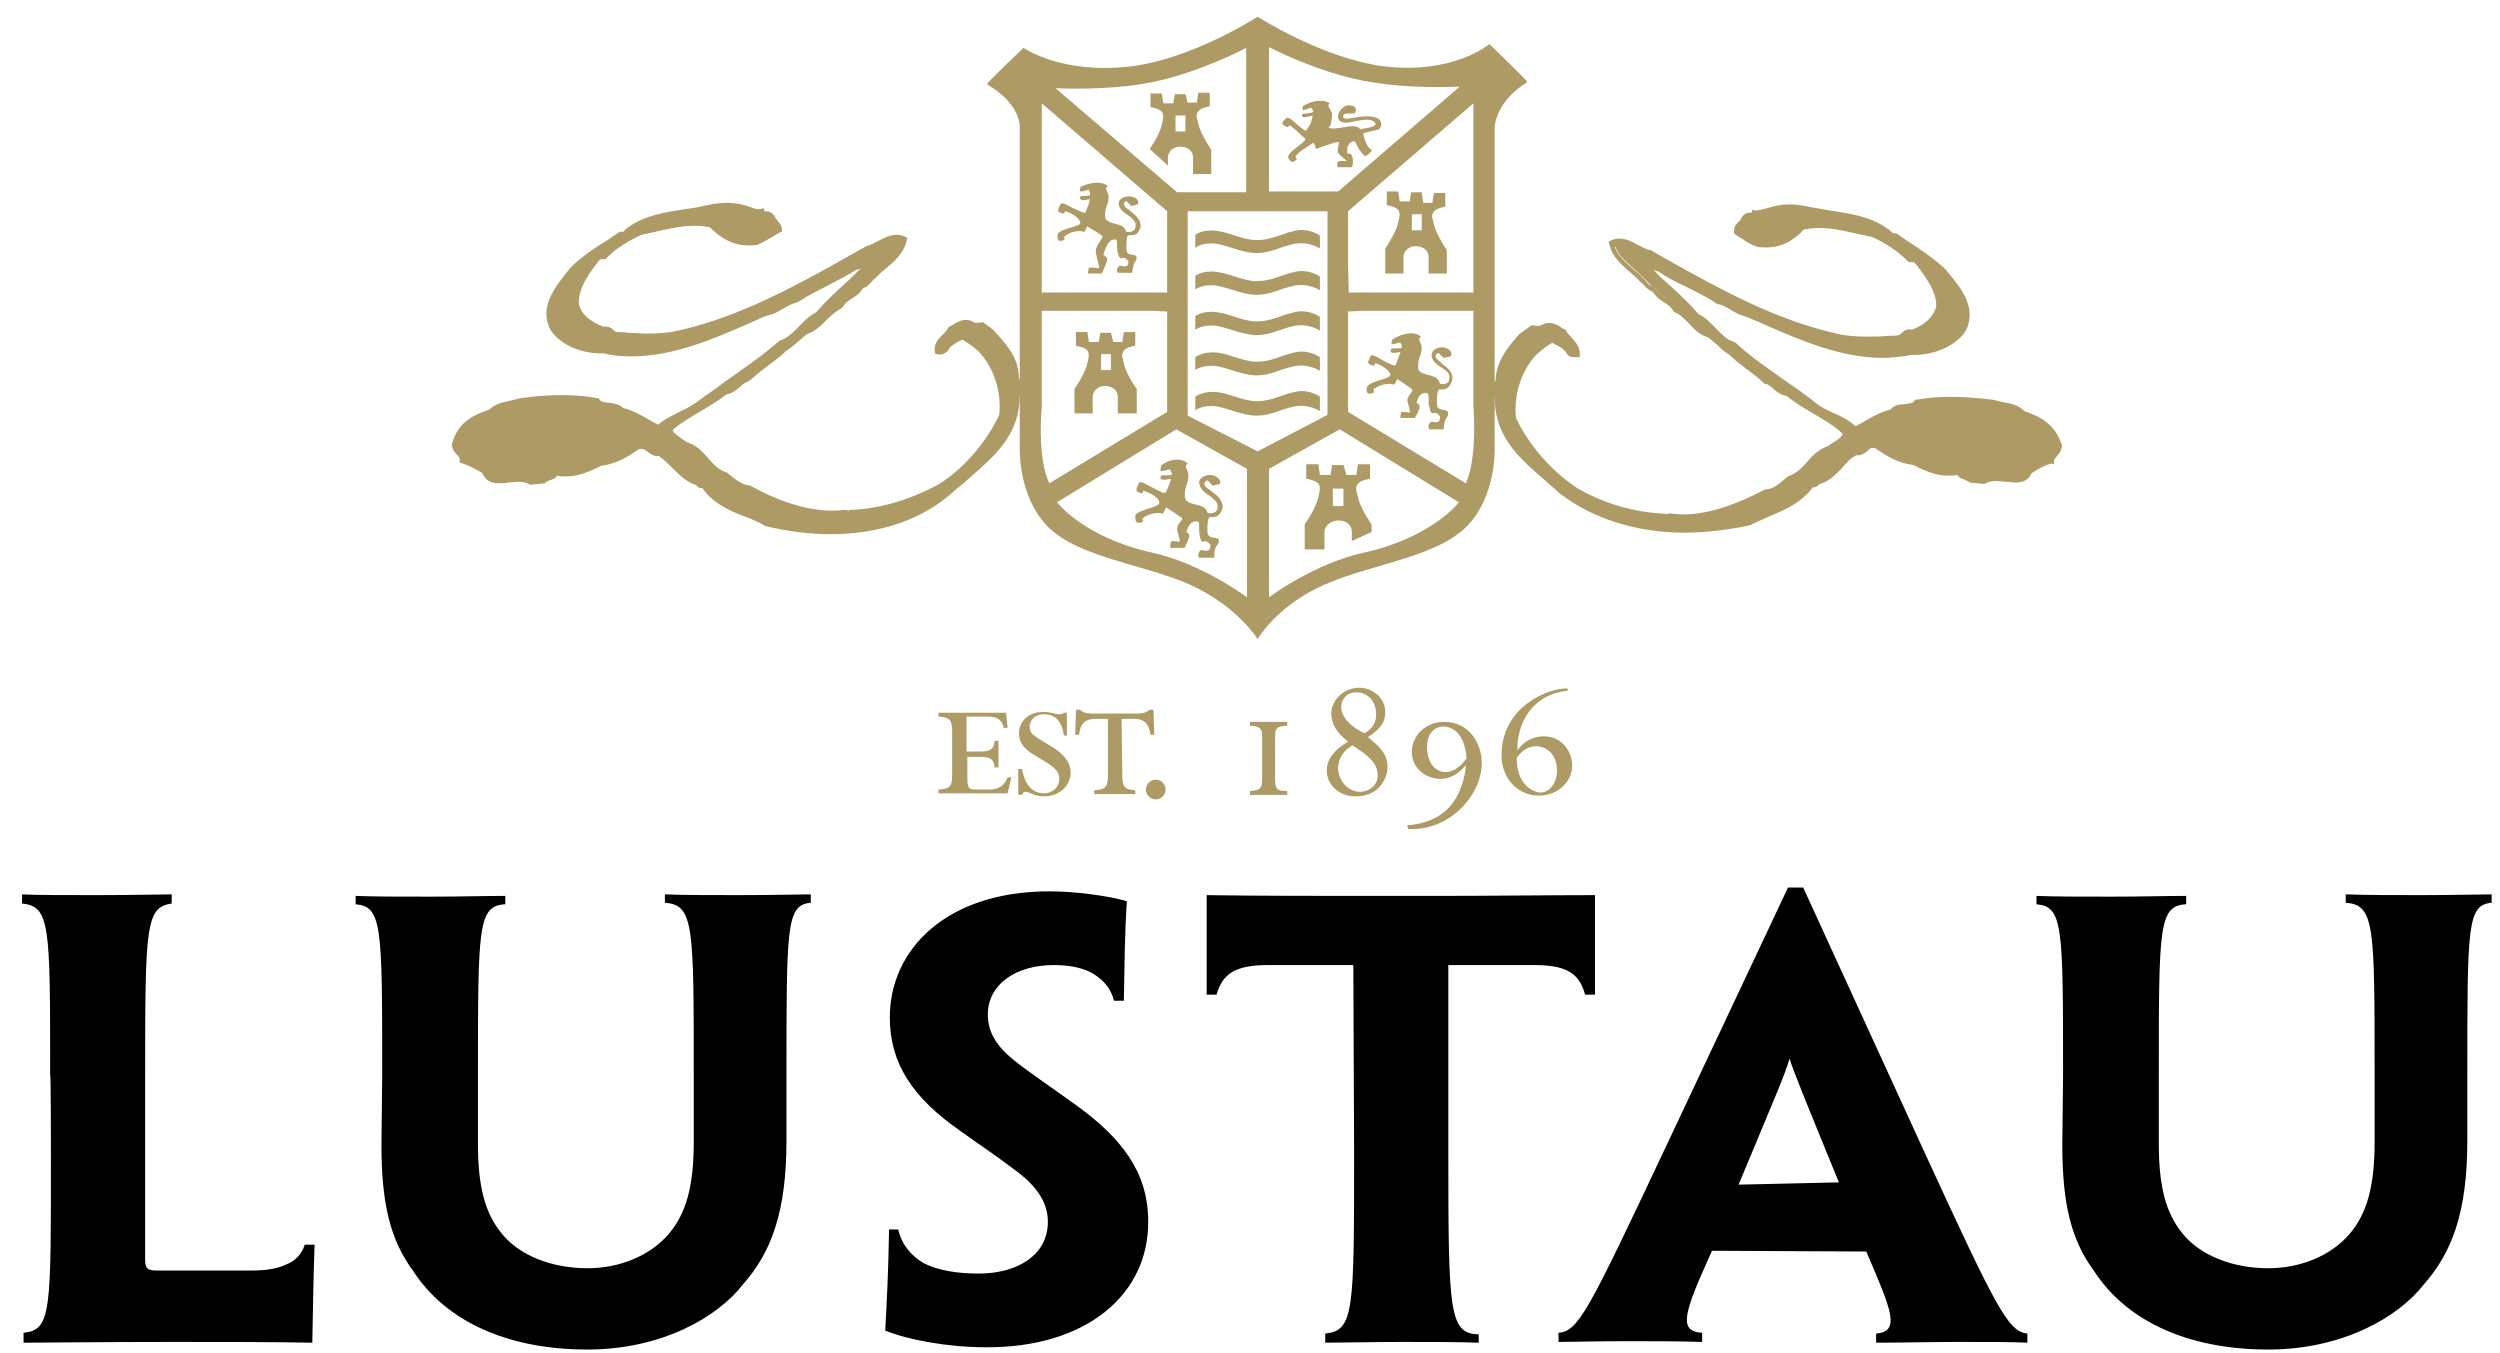 <?xml version="1.0" encoding="UTF-8"?> <!-- Generator: Adobe Illustrator 19.2.0, SVG Export Plug-In . SVG Version: 6.00 Build 0) --> <svg xmlns="http://www.w3.org/2000/svg" xmlns:xlink="http://www.w3.org/1999/xlink" version="1.1" id="Capa_1" x="0px" y="0px" viewBox="0 0 329 178" style="enable-background:new 0 0 329 178;" xml:space="preserve"> <style type="text/css"> .st0{fill:#AE9A64;} </style> <path d="M178.2,151.5c0,21.1,0,23.6-3.8,24v1.2c2.3,0,6.2-0.1,10.1-0.1c3.8,0,7.4,0,10.1,0.1v-1.1c-3.9-0.1-4-2.9-4-24v-24.6h11.2 c4.1,0,6,0.9,6.8,3.9h1.3l0-13.1c-6.1,0-13.8,0.1-20.9,0.1h-9.3c-6.4,0-14.1,0-20.9-0.1l0,13.1h1.3c0.8-2.9,2.7-3.9,6.8-3.9h11.2 L178.2,151.5 M245.6,164.7c3.4,7.9,4.5,10.5,1.3,10.8v1.2c3.4,0,7.1-0.1,10.8-0.1c4.3,0,7.2,0,9.1,0.1v-1.2 c-2.5-0.3-3.9-2.9-13.6-24l-15.9-34.7h-2L219,151.4c-10,21.2-11.3,23.8-13.9,24v1.2c1.8,0,4.8-0.1,9.1-0.1c3.4,0,6.8,0,9.8,0.1v-1.2 c-3.3-0.2-2.3-2.8,1.3-10.8L245.6,164.7L245.6,164.7z M228.8,155.9c4.9-11.8,6.2-14.7,6.7-16.6c0.6,1.9,1.8,4.8,6.5,16.3 L228.8,155.9z M271.4,150.6c0,7.7,1.1,12.5,4.2,16.7c4.3,6.6,12.4,10.3,22.9,10.3c9.7,0,17.1-4.2,20.5-8.6c3.7-4.2,5.7-9.5,5.7-18.9 v-8.7c0-19.6,0-22.3,3.2-22.6v-1.1c-1.9,0-5.2,0.1-9.4,0.1c-3.5,0-7,0-9.8-0.1v1.1c3.8,0.3,3.8,2.9,3.8,22.6v8.9 c0,5.8-1,9.4-3.3,12.1c-2.5,2.9-6.5,4.5-10.7,4.5c-4.7,0-9-1.7-11.3-4.6c-2.2-2.7-3.1-6.2-3.1-11.8v-9c0-19.6,0-22.3,3.6-22.5v-1.1 c-2.5,0-6,0.1-9.8,0.1c-4.2,0-7.7,0-9.9-0.1v1.1c3.5,0.3,3.5,2.9,3.5,22.5L271.4,150.6L271.4,150.6z M6.7,151.5 c0,21.1,0.1,23.5-3.6,23.9v1.3c2.2,0,10.3-0.1,19.5-0.1c6.5,0,13.7,0,18.5,0.1c0.1-4.2,0.1-7.4,0.3-12.9h-1.3 c-0.3,1.1-1.2,2.1-2.2,2.5c-1.2,0.6-2.6,0.9-4.8,0.9H20.6c-1.2,0-1.5-0.3-1.5-1.4v-24.4c0-19.6,0.1-22,3.5-22.5v-1.2 c-1.9,0-5.7,0.1-9.7,0.1c-4.1,0-8.2,0-10-0.1v1.2c3.7,0.4,3.7,2.8,3.7,22.5C6.7,141.4,6.7,151.5,6.7,151.5z M50.2,150.6 c0,7.7,1.1,12.5,4.2,16.7c4.3,6.6,12.4,10.3,22.9,10.3c9.7,0,17.1-4.2,20.5-8.6c3.7-4.2,5.7-9.5,5.7-18.9v-8.7 c0-19.6,0-22.3,3.2-22.6v-1.1c-1.8,0-5.2,0.1-9.4,0.1c-3.5,0-7.1,0-9.8-0.1v1.1c3.8,0.3,3.8,2.9,3.8,22.6v8.9c0,5.8-1,9.4-3.3,12.1 c-2.5,2.9-6.5,4.5-10.7,4.5c-4.7,0-9-1.7-11.3-4.6c-2.2-2.7-3.1-6.2-3.1-11.8v-9c0-19.6,0-22.3,3.6-22.5v-1.1c-2.5,0-6,0.1-9.8,0.1 c-4.2,0-7.7,0-9.9-0.1v1.1c3.5,0.3,3.5,2.9,3.5,22.5L50.2,150.6L50.2,150.6z M151.1,160.7c0-6.5-3.6-11-9.4-15.2 c-3.6-2.6-6.3-4.4-8.3-6c-2.2-1.8-3.4-3.6-3.4-6c0-3.9,3.6-6.5,8.7-6.5c2.1,0,3.9,0.4,5.1,1.1c1.3,0.8,2.4,1.9,2.8,3.6h1.3 c0.1-5.1,0.1-8.7,0.4-13.1c-2.4-0.7-6.7-1.3-10.2-1.3c-13.5,0-21,7.6-21,16.6c0,6.1,3.1,10.6,9.1,14.8c2.5,1.8,4.9,3.4,7,5 c3.1,2.2,4.7,4.4,4.7,7.1c0,4.3-3.9,6.8-9.1,6.8c-2.8,0-5.4-0.4-7.3-1.4c-1.5-0.9-2.8-2.3-3.3-4.4H117c-0.1,6-0.3,9.4-0.5,13.3 c2.9,1.2,8.2,2.2,13.2,2.2C143,177.4,151.2,170.3,151.1,160.7L151.1,160.7L151.1,160.7z"></path> <path class="st0" d="M127.2,99.6h1.9c1.7,0,1.7,0.8,1.8,1.4h0.5v-3.5h-0.5c-0.1,0.6-0.1,1.4-1.8,1.4h-1.9v-4.6h2.5 c0.9,0,2.1,0,2.4,1.5h0.5l-0.2-2h-8.9v0.5c1.3,0.1,1.8,0.3,1.8,1.8v6c0,1.6-0.5,1.7-1.8,1.8v0.5h9.1l0.5-2.1h-0.5 c-0.6,1.5-1.7,1.6-2.4,1.6h-1.6c-1.1,0-1.3,0-1.3-1.8V99.6"></path> <path class="st0" d="M140.4,93.8h-0.4c-0.1,0.1-0.3,0.2-0.6,0.2c-0.2,0-0.2,0-1.1-0.2c-0.3-0.1-0.7-0.1-1.1-0.1 c-2,0-3.1,1.4-3.1,2.8c0,1.6,1.2,2.4,2.4,3.1c2,1.2,2.9,1.7,2.9,2.9c0,1.2-1,1.9-2,1.9c-1.8,0-2.6-1.5-2.9-3.2H134v3.4h0.5 c0.1-0.1,0.1-0.4,0.5-0.4c0.2,0,0.3,0.1,0.4,0.1c1.1,0.5,1.5,0.5,2,0.5c2.2,0,3.5-1.6,3.5-3.1c0-1.2-0.7-2.4-2.6-3.5 c-2.3-1.4-2.8-1.6-2.8-2.6c0-0.7,0.6-1.6,1.9-1.6c1.6,0,2.4,1.1,2.6,2.8h0.4V93.8"></path> <path class="st0" d="M147.6,94.6h1.7c1.8,0,2,1.4,2.1,2.1h0.5l-0.1-3.3h-0.5c-0.4,0.3-0.7,0.5-1.6,0.5h-6c-0.9,0-1.2-0.2-1.6-0.5 h-0.5l-0.1,3.3h0.5c0.1-0.6,0.2-2.1,2.1-2.1h1.7v7.6c0,1.6-0.6,1.7-1.8,1.8v0.5h5.4v-0.5c-1.1-0.1-1.7-0.2-1.7-1.8L147.6,94.6"></path> <path class="st0" d="M152.1,102.6c-0.7,0-1.3,0.6-1.3,1.3c0,0.7,0.6,1.3,1.3,1.3s1.3-0.6,1.3-1.3 C153.4,103.2,152.8,102.6,152.1,102.6"></path> <path class="st0" d="M167.8,97.5c0-1.6,0-1.9,1.6-2V95h-4.9v0.5c1.6,0.1,1.6,0.5,1.6,2v4.6c0,1.6-0.1,1.9-1.6,2v0.5h4.9v-0.5 c-1.6,0-1.6-0.4-1.6-2V97.5"></path> <path class="st0" d="M181.3,102c0,1.6-1.4,2.2-2.3,2.2c-1.8,0-2.9-1.7-2.9-3.1c0-0.2,0-2,1.9-3C180,99.4,181.3,100.4,181.3,102 M176.5,93c0-0.9,0.7-1.9,2-1.9c1.5,0,2.6,1.2,2.6,2.9c0,1.5-0.9,2.1-1.5,2.5C178.4,96,176.5,94.7,176.5,93 M175.2,93.9 c0,2,1.6,3.2,2.2,3.7c-2.3,1.4-2.8,2.7-2.8,3.8c0,1.7,1.4,3.4,3.8,3.4c3.2,0,4.2-2.5,4.2-3.9c0-1.9-1.5-3-2.6-3.9 c1.8-1.1,2.3-2.1,2.3-3.3c0-1.9-1.7-3.2-3.5-3.2C176.6,90.6,175.2,92.3,175.2,93.9"></path> <path class="st0" d="M187.8,98.3c0-2.5,1.8-2.7,2.1-2.7c0.3,0,2.8,0,3.1,4.2c-0.3,0.4-1.3,1.8-2.8,1.8 C189,101.6,187.8,100.5,187.8,98.3 M185.3,109.1c5.4,0.3,9.7-4.4,9.7-8.7c0-2.6-1.7-5.4-4.9-5.4c-2.7,0-4.3,2-4.3,3.9 c0,2.3,1.9,3.6,3.8,3.6c1.3,0,2.4-0.7,3.3-1.8c0,1-0.6,4.4-2.9,6.2c-1.4,1.1-3.1,1.6-4.8,1.7L185.3,109.1L185.3,109.1z"></path> <path class="st0" d="M199.6,99.7c0.5-0.6,1.2-1.5,2.6-1.5c1,0,2.7,0.8,2.7,3.2c0,1.8-1.1,2.9-2.2,2.9 C201.5,104.2,199.6,103.1,199.6,99.7 M206.3,90.6c-2.4-0.1-8.7,2.3-8.7,8.8c0,3,2.1,5.3,4.9,5.3c2.4,0,4.4-1.7,4.4-4 c0-1.6-1.2-3.8-3.7-3.8c-1.1,0-2.3,0.3-3.5,1.8c-0.1-3.2,1.7-7.3,6.6-7.8L206.3,90.6L206.3,90.6z"></path> <path class="st0" d="M165.5,84.1c0,0-2.7-4.4-9-7.2c-6.6-2.9-15.7-3.6-19.4-8.5c-3.2-4.1-2.9-9.7-2.9-9.7V16.5c0,0,0-2.9-4.3-5.4 c-0.2-0.1,4.8-4.8,4.8-4.8s5.1,3.6,14.4,2.4c8.1-1.1,16.4-6.5,16.4-6.5s8.4,5.4,16.4,6.5c9.3,1.2,14.1-2.9,14.1-2.9s5.1,4.9,5,5 c-4.1,2.5-4.3,5.8-4.3,5.8v42.1c0,0,0.3,5.6-2.9,9.7c-3.8,4.9-12.8,5.6-19.4,8.5C168.1,79.6,165.5,84.1,165.5,84.1 M192.1,11.4 c0,0-6.8,0.4-12.8-0.8C173.1,9.4,167,6.2,167,6.2v19h9.1L192.1,11.4z M138.9,11.6l16,13.7h9.1V6.3c0,0-6,3.2-12.3,4.5 C145.8,12,138.9,11.6,138.9,11.6 M153.6,38.5l0-3.8v-6.9l-16.5-14.2l0,24.9l14.8,0L153.6,38.5z M153.6,45.5l0-4.5l-1.8-0.1l-14.7,0 v12.5c-0.6,7.6,1,10.2,1,10.2l15.5-9.4L153.6,45.5z M139.1,66.1c0,0,3.5,4.6,12.4,6.6c6.6,1.4,12.6,5.9,12.6,5.9V61.7l-9.3-5.2 L139.1,66.1z M179,38.5h14.9l0-24.9l-16.5,14.2l0,6.9l0.1,3.8L179,38.5z M177.4,45.5v8.7l15.5,9.4c0,0,1.5-2.6,1-10.2V40.9l-14.7,0 l-1.8,0.1L177.4,45.5z M192,66.1l-15.7-9.6l-9.3,5.2v16.9c0,0,6-4.5,12.6-5.9C188.5,70.7,192,66.1,192,66.1 M174.7,27.8h-18.4 l0,26.9l9.2,4.7l9.2-4.8L174.7,27.8L174.7,27.8z"></path> <path class="st0" d="M185.8,28.2h1.3v2.1h-1.3V28.2z M187.1,25.3h-1.4l-0.2,1.2l-1.3,0l-0.2-1.3h-1.5v1.8c0,0,1.4,0.2,1.6,0.8 c0.2,0.5,0,1-0.1,1.5c-0.3,1.4-1.7,3.4-1.7,3.4V36h2.4v-2.2c0-0.8,0.8-1.5,1.8-1.4c1,0.1,1.5,0.7,1.5,1.4l0,2.2h2.4l0-3.1 c0,0-1.4-2-1.7-3.4c-0.1-0.6-0.4-1-0.1-1.5c0.2-0.6,1.6-0.8,1.6-0.8v-1.8h-1.5l-0.2,1.3h-1.2L187.1,25.3z"></path> <path class="st0" d="M144.9,46.6h1.3v2.1h-1.3V46.6z M146.2,43.8h-1.4l-0.2,1.2l-1.3,0l-0.2-1.3h-1.5v1.8c0,0,1.4,0.2,1.6,0.8 c0.2,0.5,0,0.9-0.1,1.5c-0.3,1.4-1.7,3.4-1.7,3.4v3.2h2.4v-2.2c0-0.8,0.8-1.5,1.8-1.4c1,0.1,1.5,0.7,1.5,1.4l0,2.2h2.5l0-3.2 c0,0-1.4-1.9-1.7-3.4c-0.1-0.6-0.4-1-0.1-1.5c0.2-0.6,1.6-0.8,1.6-0.8v-1.8h-1.5l-0.2,1.3h-1.2L146.2,43.8z"></path> <path class="st0" d="M187,44.3c-0.6,0.4,0.1,0.7,0.1,1.5c0,0.6-0.2,0.9-0.4,1.6c-0.1,0.6-0.1,1.1,0,1.3c0.6,0.9,2.5,0.4,2.8,1.8 c0.4,0.1,1.1,0.1,1.2-0.5c0.2-0.9-0.3-1.1-0.8-1.5c-0.5-0.4-1.5-0.8-1.5-1.8c0.1-1,1.5-1.2,2.1-0.8c0.3,0.1,0.7,0.6,0.4,1 c-0.3,0.1-0.5,0.1-0.9,0.2c-0.4-0.2-0.7-1.1-1.1-0.3c0,0.5,0.6,0.7,0.9,1.1c0.7,0.5,1.5,1.1,1.3,2.2c-0.2,0.5-0.4,0.9-0.9,1.1 c-0.4,0.1-0.7,0-0.9,0.1c-0.2,0.3-0.3,2-0.1,2.3c0.4,0.6,1.7,0,1.3,1.2c-0.4,0.5-0.5,1-0.5,1.7c-0.6,0-1.4,0-1.9,0 c-0.2-0.3-0.1-0.6,0.1-0.9c0.3-0.4,1.3,0.6,1.3-0.8c0,0-0.4-0.7-1-0.4c-0.2,0.1-0.5-0.9-0.5-1.6c0-0.5,0.1-1-0.3-1.1 c-0.9,0-1.1,0.7-1.3,1.3c0,0,0.4,0.2,0.4,0.4c0.1,0.3-0.2,0.9-0.6,1.6c-0.9,0-1.2,0-1.9,0c0-0.3,0-0.7,0.2-0.8c0.4,0,1,0.1,1,0.1 c0.2,0-0.2-1-0.3-1.6c0.1-0.8,0.6-0.9,0.7-1.4c-0.3-0.3-2-1.4-2-1.4c0-0.3-0.3,0.9-0.5,0.7c-0.9-0.3-2.1,0.2-2.6,0.6 c-0.2,0.3,0.5,0.5-0.6,0.6c-0.4,0-0.4-0.5-0.3-0.9c0.5-0.9,3.6-1,3-1.8c-0.2-0.5-1.2-1.1-1.9-1.3c-0.2,0,0.1,0.6-0.6,0.2 c-0.5-0.1-0.4-0.4,0-1.2c0.4-0.2,1.1,0.4,2.1,0.9c0.9,0.4,1.1,0.5,1.2,0.3l0.2-0.6c0.2-0.5,0.4-1,0.4-1.1c-0.1,0-1.7,0.5-1.2-0.4 c0-0.1,1,0,1.3-0.1c0.3-0.1-0.1-0.6-0.1-0.7c0-0.1-1.2,0.3-1.1,0.2c-0.2-0.2,0-0.4,0-0.6C184.4,43.9,186.1,43.5,187,44.3"></path> <path class="st0" d="M156.3,61c-0.6,0.4,0.1,0.8,0.1,1.6c0,0.6-0.2,1-0.4,1.7c-0.1,0.6-0.1,1.2,0,1.4c0.6,1,2.6,0.4,2.9,1.8 c0.4,0.1,1.1,0.1,1.3-0.5c0.2-0.9-0.3-1.1-0.8-1.6c-0.6-0.4-1.5-0.9-1.6-1.9c0.1-1,1.6-1.2,2.2-0.8c0.3,0.2,0.8,0.6,0.5,1 c-0.3,0.1-0.5,0.1-0.9,0.2c-0.4-0.2-0.7-1.2-1.1-0.3c0,0.6,0.6,0.7,1,1.1c0.7,0.5,1.5,1.2,1.4,2.2c-0.2,0.5-0.4,0.9-0.9,1.1 c-0.4,0.1-0.7,0-0.9,0.1c-0.2,0.3-0.3,2-0.1,2.3c0.5,0.7,1.8,0,1.3,1.2c-0.5,0.5-0.5,1-0.5,1.8c-0.6,0-1.5,0-2,0 c-0.2-0.3-0.1-0.6,0.1-0.9c0.3-0.4,1.4,0.6,1.4-0.8c0,0-0.5-0.7-1-0.4c-0.3,0.1-0.5-1-0.5-1.6c0-0.5,0.1-1.1-0.3-1.1 c-0.9,0-1.1,0.7-1.4,1.4c0,0,0.4,0.2,0.4,0.4c0.1,0.3-0.3,0.9-0.6,1.7c-0.9,0-1.2,0-1.9,0c0-0.3,0-0.7,0.2-0.9c0.4,0,1,0.1,1,0.1 c0.2,0-0.2-1-0.3-1.7c0.1-0.8,0.6-0.9,0.7-1.4c-0.4-0.3-2.1-1.4-2.1-1.4c0-0.3-0.4,0.9-0.5,0.8c-0.9-0.3-2.2,0.2-2.6,0.6 c-0.2,0.3,0.5,0.5-0.6,0.6c-0.4,0-0.4-0.5-0.4-1c0.6-0.9,3.7-1,3.1-1.9c-0.2-0.5-1.2-1.1-2-1.3c-0.2,0,0.1,0.6-0.6,0.2 c-0.5-0.1-0.4-0.4,0-1.3c0.4-0.2,1.2,0.4,2.2,0.9c0.9,0.4,1.1,0.6,1.3,0.4l0.3-0.6c0.2-0.5,0.4-1,0.4-1.2c-0.1,0-1.8,0.5-1.3-0.4 c0-0.1,1,0,1.3-0.1c0.3-0.1-0.1-0.6-0.1-0.7c0-0.1-1.2,0.3-1.2,0.2c-0.2-0.2,0-0.4,0-0.7C153.6,60.5,155.4,60.1,156.3,61"></path> <path class="st0" d="M175.4,64.3h1.4v2.3h-1.4V64.3z M176.8,61.2h-1.5l-0.2,1.3l-1.4,0l-0.2-1.4h-1.6v1.9c0,0,1.4,0.2,1.7,0.8 c0.2,0.6,0,1-0.1,1.6c-0.3,1.5-1.8,3.6-1.8,3.6v3.3h2.6v-2.3c0-0.8,0.9-1.6,2-1.5c1.1,0.1,1.6,0.7,1.6,1.5l0,1.2l2.6-1.2l0-1 c0,0-1.5-2.1-1.8-3.6c-0.1-0.6-0.4-1.1-0.1-1.6c0.3-0.6,1.7-0.8,1.7-0.8v-1.9h-1.6l-0.2,1.4l-1.3,0L176.8,61.2z"></path> <path class="st0" d="M154.7,15.2h1.3v2.1h-1.3V15.2z M156,12.4h-1.4l-0.2,1.2l-1.3,0l-0.2-1.3h-1.5v1.8c0,0,1.4,0.2,1.6,0.8 c0.2,0.5,0,0.9-0.1,1.5c-0.3,1.4-1.6,3.2-1.6,3.2l2.4,2.2v-1.1c0-0.8,0.8-1.5,1.8-1.4s1.5,0.7,1.5,1.4l0,2.2h2.4l0-3.2 c0,0-1.4-2-1.7-3.4c-0.1-0.6-0.4-1-0.1-1.5c0.2-0.6,1.6-0.8,1.6-0.8v-1.8h-1.5l-0.2,1.3h-1.2L156,12.4z"></path> <path class="st0" d="M145.8,24.5c-0.6,0.3,0.1,0.7,0.1,1.5c0,0.6-0.2,0.9-0.4,1.5c-0.1,0.6-0.1,1.1,0,1.3c0.6,0.9,2.4,0.4,2.7,1.7 c0.4,0.1,1.1,0,1.2-0.5c0.2-0.8-0.2-1-0.7-1.5c-0.5-0.4-1.4-0.8-1.5-1.7c0.1-1,1.5-1.1,2.1-0.8c0.3,0.1,0.7,0.6,0.4,0.9 c-0.3,0.1-0.4,0.1-0.8,0.2c-0.4-0.2-0.7-1.1-1-0.3c0,0.5,0.6,0.7,0.9,1c0.6,0.5,1.4,1.1,1.3,2.1c-0.2,0.5-0.4,0.9-0.8,1 c-0.4,0.1-0.7,0-0.9,0.1c-0.2,0.3-0.2,1.9-0.1,2.2c0.4,0.6,1.6,0,1.2,1.1c-0.4,0.4-0.4,1-0.5,1.6c-0.6,0-1.4,0-1.9,0 c-0.2-0.3-0.1-0.6,0.1-0.8c0.3-0.4,1.3,0.5,1.3-0.7c0,0-0.4-0.7-1-0.4c-0.2,0.1-0.5-0.9-0.5-1.5c0-0.5,0.1-1-0.3-1 c-0.9,0-1.3,1.4-1.5,2c0,0,0.4,0.3,0.5,0.5c0.1,0.3-0.4,1.3-0.7,2c-0.8,0-1.2,0-1.8,0c0-0.3,0-0.7,0.2-0.8c0.4,0,1.2,0.1,1.2,0.1 c0.2,0-0.4-1.7-0.4-2.3c0.1-0.8,0.8-1.4,0.9-1.9c-0.3-0.3-2-1.3-2-1.3c0-0.3-0.3,0.9-0.5,0.7c-0.8-0.3-2.1,0.2-2.5,0.6 c-0.2,0.3,0.4,0.5-0.6,0.6c-0.3,0-0.4-0.5-0.3-0.9c0.5-0.9,3.5-0.9,2.9-1.7c-0.2-0.5-1.1-1.1-1.9-1.3c-0.2,0,0.1,0.5-0.6,0.2 c-0.5-0.1-0.4-0.4,0-1.2c0.4-0.2,1.1,0.4,2.1,0.8c0.8,0.4,1.1,0.5,1.2,0.3l0.2-0.6c0.2-0.4,0.3-0.9,0.3-1.1c-0.1,0-1.6,0.5-1.2-0.4 c0,0,1,0,1.2-0.1s-0.1-0.6-0.1-0.7c0-0.1-1.1,0.3-1.1,0.2c-0.2-0.2,0-0.4,0-0.6C143.2,24.1,144.9,23.7,145.8,24.5"></path> <path class="st0" d="M173.7,48.8c0,0-1.5-1-3.4-0.6c-1.9,0.4-3.1,1.2-4.9,1.2c-1.8,0-3.6-0.9-5.2-1.2c-1.9-0.3-2.9,0.5-2.9,0.5V47 c0,0,1-0.8,2.9-0.6c1.7,0.2,3.4,1.2,5.2,1.2c1.9,0,3.1-0.8,4.9-1.2c1.9-0.5,3.4,0.6,3.4,0.6L173.7,48.8"></path> <path class="st0" d="M173.7,54.1c0,0-1.5-1-3.4-0.6c-1.9,0.4-3.1,1.2-4.9,1.2c-1.8,0-3.6-0.9-5.2-1.2c-1.9-0.3-2.9,0.5-2.9,0.5v-1.8 c0,0,1-0.8,2.9-0.6c1.7,0.2,3.4,1.2,5.2,1.2c1.9,0,3.1-0.8,4.9-1.2c1.9-0.5,3.4,0.6,3.4,0.6L173.7,54.1"></path> <path class="st0" d="M173.7,32.7c0,0-1.5-1-3.4-0.6c-1.9,0.4-3.1,1.2-4.9,1.2c-1.8,0-3.6-0.9-5.2-1.2c-1.9-0.3-2.9,0.5-2.9,0.5v-1.7 c0,0,1-0.8,2.9-0.5c1.7,0.2,3.4,1.2,5.2,1.2c1.9,0,3.1-0.8,4.9-1.2c1.9-0.5,3.4,0.6,3.4,0.6L173.7,32.7"></path> <path class="st0" d="M174.9,16.8c0.9,0.5,3.4-0.8,4.1,0.2c0.4-0.1,2.2-0.2,2-0.8c-0.5-0.7-1.8-0.4-2.4-0.3c-0.7,0.1-1.6,0.5-2.3,0 c-0.6-0.7,0.2-1.8,0.9-2c0.3-0.1,0.9,0,1.1,0.2c0.2,0.3,0.2,0.4,0,0.8c-0.4,0.1-1.8-0.2-1.5,0.6c0.4,0.3,0.9,0,1.4,0 c0.8-0.2,2.8-0.4,3.4,0.3c0.2,0.4,0.3,0.8-0.1,1.2c-0.4,0.2-2,0.4-2.1,0.6c0,0.3,0.5,1.7,0.8,1.9c0.6,0.4,0.3,0.4-0.4,1 c-0.2,0.2-0.8-0.6-1.1-1.1c-0.2-0.4-0.3-0.9-0.7-0.8c-0.8,0.4-0.7,1-0.7,1.6c0,0,0.4,0,0.5,0.1c0.2,0.2,0.4,1.1,0.1,1.7 c-0.9,0-1.2,0-1.9,0c0-0.3-0.1-0.6,0.2-0.8c0.4,0,1,0,1,0c0.2,0-0.8-0.6-1.1-1.1c-0.2-0.7,0.2-1,0.1-1.4c-0.4-0.1-3,0.9-3,0.9 c-0.1-0.2-0.2-0.8-0.4-0.8c-0.7,0.5-2.1,1.3-2.3,1.8c-0.1,0.3,0.6,0.2-0.3,0.7c-0.3,0.1-0.5-0.2-0.7-0.6c0.1-1,3-2.2,2.1-2.6 c-0.4-0.3-1.3-1.3-1.9-1.6c-0.2,0,0,0.5-0.7,0c-0.4-0.2-0.3-0.4,0.3-1c0.5-0.1,1,0.6,1.9,1.3c0.8,0.6,0.7,0.4,0.8,0.2 c0.1-0.1,0.4-0.6,0.5-0.8c0.1-0.4,0.3-0.9,0.2-1c-0.1,0-1.7,0.6-1.3-0.2c0,0,1-0.1,1.3-0.2c0.3-0.1-0.1-0.5-0.1-0.6 c0-0.1-1.2,0.4-1.1,0.3c-0.2-0.2,0-0.3-0.1-0.5c0.9-0.6,2.6-1.1,3.6-0.4c-0.5,0.4,0.2,0.7,0.3,1.4c0,0.5-0.1,0.8-0.2,1.5 C174.9,16.7,174.8,16.7,174.9,16.8"></path> <path class="st0" d="M173.7,43.5c0,0-1.5-1-3.4-0.6c-1.9,0.4-3.1,1.2-4.9,1.2c-1.8,0-3.6-0.9-5.2-1.2c-1.9-0.3-2.9,0.5-2.9,0.5v-1.8 c0,0,1-0.8,2.9-0.5c1.7,0.2,3.4,1.2,5.2,1.2c1.9,0,3.1-0.8,4.9-1.2c1.9-0.5,3.4,0.6,3.4,0.6L173.7,43.5"></path> <path class="st0" d="M173.7,38.2c0,0-1.5-1-3.4-0.6c-1.9,0.4-3.1,1.2-4.9,1.2c-1.8,0-3.6-0.9-5.2-1.2c-1.9-0.3-2.9,0.5-2.9,0.5v-1.8 c0,0,1-0.8,2.9-0.5c1.7,0.2,3.4,1.2,5.2,1.2c1.9,0,3.1-0.8,4.9-1.2c1.9-0.5,3.4,0.6,3.4,0.6L173.7,38.2"></path> <path class="st0" d="M64.8,54.5c0.9-1,2.6-1,4-1.4c3.3-0.4,6.5-0.6,9.9,0c0.7,1,2.7,0.3,3.2,1.3c1.7,0.3,3.3,1.4,4.9,2.3 c1.7-1.6,3.9-1.9,5.7-3.4c3.1-2.3,7.7-5.1,10.5-7.8c2-0.6,2.8-2.8,4.8-3.8c2.6-3,5.3-4.8,7.3-7.5c-1-0.2-1.7,1-2.5,1 c-2.2,1.5-5.4,2.6-7.7,4.3c-1.3,0.2-2.6,1.5-3.9,1.7c-6.2,2.6-13.7,6.6-21.5,5c-2.2,0.1-5.2-0.8-6.6-2.8c-1.7-2.9,0.9-5.6,2.6-7.7 c1.7-1.7,4.1-3.1,6.2-4.5c0.8,0.2,0.8-0.5,1.3-0.6c2.9-2.2,6.9-2.1,10.3-2.9c4.3-0.8,5.7,0.7,6.9,0.6c0.2,0.7,0.8,0.1,1.2,0.7 c0.2,0.7,0.9,0.9,0.9,1.7c-0.9,0.5-1.8,1.2-2.8,1.5c-2.6,0.3-4.3-0.6-5.8-2.3c-3.2-0.7-6.3,0.3-9.4,1c-2,0.8-3.7,2-4.9,3.2l-0.7,0 c-1.4,1.7-3.3,4.2-3.1,6.5c0.5,1.8,2.2,2.8,3.6,3.3c0.9-0.3,0.9,0.4,1.6,0.7c2.9,0.1,5.7,0.3,8.4-0.3c8.9-2,16.8-6.7,24.7-11 c1.6-0.3,3-2,4.7-1.3c-0.5,2.2-2.6,3.2-3.9,4.7c-0.5,0.3-0.8,1.1-1.5,1.3c-0.7,1.3-2.1,1.5-2.8,2.7c-1.6,0.7-2.6,2.8-4.4,3.3 c-1.1,0.8-1.7,1.6-3,2.4c-1.2,1.3-3.3,2.4-4.5,3.8c-1.3,0.4-1.5,1.5-2.9,1.7c-2.4,1.9-5.8,3.3-7.8,5.3c0.2,1.1,1.5,1.5,2.2,2.1 c2.4,0.6,2.8,3.2,5.3,4c0.8,0.6,1.8,1.6,3.2,1.7c3.2,1.8,8,3.8,12.4,3.2c0.4-0.1,0.7,0.4,1-0.1c4.3-0.2,8.2-1.5,11.7-3.5 c3.6-2.3,6.6-5.9,8.2-9.4c0.3-2.8-0.4-6-2.4-8.3c-0.7-0.9-1.8-1.6-2.8-2.3l-0.7,0.4c-0.7,0.4-1.3,0.6-1.7,1.5 c-0.2,0.2-0.5,0.1-0.7,0.2c-0.1-1.2,1.3-1.8,1.8-2.8c0.8-0.5,1.8-1.2,2.9-0.4l1.1-0.1c0.3,0.3,0.9,0.7,1.3,1 c1.6,1.7,3.1,3.4,3.1,6.1c-0.1,0.2,0.3,0.4,0.3,0.4c-0.4,0.4,0.3,1.2-0.4,1.3c0.1,6.1-4.1,8.7-8.2,12.4c-6.8,5.4-16.6,6.2-24.9,4.1 c-3-1.7-6.2-2-8.2-5.1c-0.6,0.7-0.4-0.7-0.9-0.2c-2.1-0.8-2.9-2.7-4.9-3.8c-1.1,0.4-1.3-1.3-2.8-0.8c-1.6,1-2.8,1.9-4.9,2.2 c-1.8,0.9-3.8,1.8-6.1,1.2c0.2,0.7-0.8,0.6-1.4,1l-1.7,0.2c-2.1-1.1-5.1,1-5.8-1.3c-1-0.6-1.8-1.1-2.9-1.3c0.1-0.9-1.1-1.2-1-2.1 C60.9,56.2,62.5,55.3,64.8,54.5 M63.9,56.1c3.3-1.7,9.2-2,12.4-1.2c2.8,0.6,5.4,1.8,7.4,3.1c-3.4,1.9-7.3,3.4-11.8,3.9 c-0.2-0.6-0.7,0.2-1.2,0.2c-1.4-0.6-3.4,0.4-4.7-0.9c-0.8,0.2-1.3-0.8-2.1-1.1c-1.1,0.4-0.6-1.2-1.5-1.4 C61.9,57.4,63.2,56.9,63.9,56.1"></path> <path class="st0" d="M70.8,62.6l-0.2,0c-0.7-0.2-1.2-0.2-1.8-0.2c-1,0-2.1,0.1-2.9-0.7l0,0c-0.6,0-1-0.3-1.4-0.7 c-0.2-0.2-0.4-0.3-0.5-0.4c-0.8,0.2-1.1-0.5-1.3-0.9c-0.1-0.3-0.2-0.5-0.3-0.5l-0.2-0.1l-0.1-0.2c-0.6-1.4,0.3-2.1,0.9-2.7 c0.2-0.2,0.4-0.3,0.5-0.5l0.1-0.1c2.1-1,5.3-1.7,8.5-1.7c1.6,0,3,0.2,4.2,0.4c2.8,0.6,5.5,1.7,7.6,3.2l0.6,0.4l-0.7,0.4 c-3.9,2.2-7.9,3.5-12,4l-0.4,0.1l-0.1-0.2C71.3,62.5,71.1,62.6,70.8,62.6 M69.3,61.5c0.4,0,0.9,0,1.4,0.2c0.1,0,0.1-0.1,0.2-0.1 c0.2-0.1,0.4-0.3,0.7-0.3c0.1,0,0.3,0,0.5,0.2c3.6-0.5,7.1-1.6,10.6-3.5c-1.9-1.2-4.2-2.1-6.6-2.6c-1.1-0.3-2.4-0.4-3.9-0.4 c-3.1,0-6.1,0.6-8,1.5c-0.2,0.2-0.4,0.3-0.6,0.5c-0.6,0.5-0.9,0.8-0.7,1.4c0.4,0.2,0.6,0.7,0.7,1.1c0,0.1,0.1,0.3,0.1,0.3 c0,0,0,0,0.1,0l0.2-0.1l0.2,0.1c0.4,0.1,0.7,0.4,0.9,0.6c0.3,0.2,0.6,0.4,0.8,0.4l0.2-0.1l0.3,0.2c0.6,0.6,1.4,0.6,2.4,0.6 C69,61.5,69.2,61.5,69.3,61.5"></path> <path class="st0" d="M109.3,70.3c-2.9,0-5.8-0.4-8.7-1.1l-0.1-0.1c-0.9-0.5-1.8-0.9-2.7-1.2c-2-0.8-4-1.7-5.4-3.7 c-0.3,0.1-0.6-0.1-0.7-0.3l-0.2-0.1c-1.2-0.4-2.1-1.3-2.9-2.1c-0.6-0.6-1.2-1.2-1.9-1.7c-0.6,0.1-1-0.2-1.4-0.5 c-0.4-0.3-0.7-0.5-1.2-0.4c-1.5,1-2.8,1.9-5,2.2c-1.4,0.7-2.9,1.4-4.6,1.4c-0.4,0-0.8,0-1.2-0.1c-0.2,0.4-0.7,0.5-0.9,0.6 c-0.2,0.1-0.4,0.1-0.6,0.3l-0.1,0.1l-2,0.2l-0.1-0.1c-0.4-0.2-0.8-0.3-1.4-0.3c-0.4,0-0.8,0.1-1.3,0.1c-0.4,0.1-0.8,0.1-1.2,0.1 c-0.7,0-1.7-0.1-2.2-1.3l-0.1-0.1c-0.9-0.5-1.6-0.9-2.5-1.2l-0.4-0.1l0-0.4c0-0.2-0.1-0.4-0.4-0.7c-0.3-0.3-0.7-0.8-0.6-1.5 c0.8-2.6,2.5-3.6,4.9-4.4c0.8-0.8,1.9-1,2.9-1.2c0.4-0.1,0.8-0.2,1.2-0.3c2.2-0.3,3.8-0.4,5.4-0.4c1.6,0,3.2,0.1,4.7,0.4l0.2,0 l0.1,0.2c0.2,0.3,0.8,0.4,1.3,0.4c0.6,0.1,1.4,0.2,1.8,0.7c1.3,0.3,2.5,1,3.7,1.7c0.3,0.2,0.6,0.3,0.9,0.5c0.9-0.8,1.9-1.2,2.8-1.7 c0.9-0.4,1.8-0.9,2.6-1.5c1-0.8,2.2-1.5,3.3-2.4c2.4-1.7,5.2-3.6,7.2-5.4l0.2-0.1c0.9-0.3,1.6-1,2.3-1.7c0.7-0.7,1.4-1.5,2.4-2 c1.2-1.4,2.4-2.5,3.6-3.6c0.8-0.7,1.6-1.5,2.3-2.2c-0.2,0.1-0.4,0.2-0.6,0.2c-1.1,0.7-2.3,1.3-3.6,2c-1.4,0.7-2.8,1.4-4,2.2 l-0.2,0.1c-0.5,0.1-1.1,0.4-1.8,0.8c-0.7,0.4-1.3,0.8-2.1,0.9c-0.8,0.3-1.6,0.7-2.5,1.1c-4.6,2-9.9,4.3-15.4,4.3 c-1.3,0-2.5-0.1-3.7-0.4c-2.3,0.1-5.4-0.8-6.9-3c-1.7-3,0.6-5.8,2.2-7.8l0.4-0.5c1.4-1.4,3.2-2.6,5-3.7c0.4-0.3,0.9-0.6,1.3-0.9 l0.2-0.1l0.2,0c0.2,0,0.2,0.1,0.4-0.2c0.1-0.1,0.3-0.3,0.5-0.4c2.2-1.6,5-2,7.6-2.4c1-0.1,1.9-0.3,2.8-0.5c0.9-0.2,1.7-0.3,2.5-0.3 c1.5,0,2.5,0.3,3.3,0.6c0.5,0.2,0.9,0.3,1.2,0.2l0.4-0.1l0.1,0.4h0.1c0.2,0,0.7,0,1.1,0.5l0.1,0.1c0.1,0.2,0.2,0.4,0.4,0.6 c0.2,0.3,0.6,0.6,0.6,1.2l0,0.3l-0.3,0.1c-0.3,0.2-0.7,0.4-1,0.6c-0.6,0.3-1.2,0.7-1.9,1c-0.5,0.1-0.8,0.1-1.2,0.1 c-1.9,0-3.5-0.8-5.1-2.4c-0.6-0.1-1.3-0.2-2-0.2c-1.9,0-3.8,0.5-5.6,0.9c-0.5,0.1-1,0.2-1.4,0.3c-1.7,0.8-3.4,1.8-4.6,3.1l-0.1,0.1 l-0.7,0c-0.9,1.1-3.1,3.8-2.8,6c0.3,1.2,1.4,2.2,3.2,2.9c0.7-0.1,1.1,0.2,1.3,0.4c0.1,0.1,0.2,0.2,0.4,0.3c0.5,0,1,0,1.5,0.1 c0.8,0,1.7,0.1,2.5,0.1c1.7,0,3-0.1,4.2-0.4c8-1.8,15.3-5.8,22.4-9.8l2.3-1.3c0.5-0.1,1-0.4,1.6-0.7c0.8-0.4,1.5-0.8,2.4-0.8 c0.3,0,0.7,0.1,1,0.2l0.4,0.2l-0.1,0.4c-0.4,1.7-1.6,2.7-2.8,3.7c-0.5,0.4-0.9,0.8-1.3,1.2c-0.2,0.2-0.4,0.3-0.5,0.5 c-0.3,0.3-0.6,0.7-1.1,0.8c-0.4,0.7-1,1.1-1.5,1.4c-0.5,0.3-0.9,0.6-1.2,1.1l-0.1,0.1l-0.1,0.1c-0.6,0.3-1.2,0.8-1.8,1.4 c-0.8,0.8-1.6,1.6-2.6,1.9c-0.5,0.3-0.8,0.7-1.2,1c-0.5,0.4-1,0.9-1.7,1.3c-0.6,0.7-1.5,1.3-2.3,1.9c-0.8,0.6-1.6,1.2-2.2,1.8 l-0.1,0.1l-0.1,0c-0.5,0.2-0.8,0.4-1.1,0.7c-0.4,0.4-0.9,0.8-1.7,0.9c-1,0.8-2.3,1.6-3.5,2.3c-1.5,0.9-2.9,1.7-3.9,2.7 c0.2,0.4,0.7,0.8,1.2,1.1c0.2,0.2,0.5,0.3,0.7,0.5c1.3,0.4,2,1.2,2.8,2.1c0.7,0.8,1.4,1.6,2.5,1.9l0.1,0.1c0.1,0.1,0.2,0.2,0.4,0.3 c0.7,0.6,1.5,1.2,2.5,1.3l0.2,0.1c2.7,1.5,6.7,3.2,10.6,3.2c0.5,0,1,0,1.5-0.1c0,0,0.1,0,0.2,0c0.2,0,0.4,0.1,0.5,0.1l0.1-0.1l0.3,0 c4-0.2,7.8-1.4,11.5-3.4c3.3-2.1,6.2-5.5,7.9-9.1c0.3-2.9-0.6-5.8-2.3-7.9c-0.6-0.8-1.4-1.4-2.3-1.9l-0.2-0.1l-0.5,0.2 c-0.7,0.4-1.1,0.6-1.5,1.3c-0.4,0.4-0.7,0.4-0.9,0.4h-0.2l-0.5,0l-0.1-0.5c-0.1-0.9,0.6-1.6,1.1-2.1c0.3-0.3,0.6-0.6,0.7-0.9 l0.1-0.1l0.4-0.2c0.5-0.3,1.1-0.7,1.8-0.7c0.4,0,0.8,0.1,1.2,0.4l1.1-0.1l0.1,0.1c0.3,0.2,0.8,0.6,1.3,1c1.6,1.8,3.3,3.5,3.3,6.4 c0,0,0,0,0.1,0l0.6,0.3l-0.4,0.5c0,0,0,0.2,0,0.3c0,0.2,0.1,0.7-0.2,1c0,5.2-3.2,7.9-6.5,10.8c-0.6,0.5-1.2,1.1-1.9,1.6 C121.6,68.4,115.7,70.3,109.3,70.3 M100.9,68.3c2.7,0.7,5.5,1.1,8.3,1.1c5.6,0,10.7-1.4,14.7-4.1c-3.7,2.1-7.6,3.2-11.6,3.5 c-0.4,0.4-0.7,0.2-0.9,0.1c0,0-0.1-0.1-0.1-0.1c-0.6,0.1-1.1,0.1-1.7,0.1c-4.1,0-8.2-1.8-11-3.3c-1.3-0.1-2.3-0.9-3-1.5l-0.3-0.2 c-1.3-0.5-2.1-1.4-2.8-2.2c-0.7-0.8-1.3-1.5-2.4-1.8L90,59.8c-0.2-0.2-0.4-0.3-0.7-0.5c-0.7-0.4-1.5-1-1.6-1.9l0-0.2l0.2-0.2 c0.3-0.3,0.7-0.6,1-0.9c-0.6,0.3-1.2,0.7-1.7,1.2l-0.2,0.2l-0.3-0.2c-0.4-0.2-0.8-0.4-1.2-0.7c-1.2-0.7-2.4-1.3-3.6-1.6l-0.2-0.1 l-0.1-0.2c-0.1-0.3-0.5-0.3-1.1-0.4c-0.6-0.1-1.4-0.2-1.9-0.7c-2.8-0.4-5.5-0.5-9.5,0c-0.3,0.1-0.8,0.2-1.2,0.3 c-1,0.2-1.9,0.4-2.5,1L65.2,55L65,55c-2.3,0.8-3.7,1.6-4.4,3.8c0,0.1,0.1,0.3,0.4,0.6c0.2,0.3,0.5,0.6,0.6,1 c0.9,0.3,1.6,0.7,2.4,1.2l0.4,0.2l0.1,0.2c0.2,0.6,0.6,0.8,1.3,0.8c0.3,0,0.7,0,1.1-0.1c1.1-0.1,2.2-0.1,3,0.2l1.4-0.2 c0.3-0.2,0.6-0.3,0.8-0.3c0.1,0,0.3-0.1,0.4-0.2l-0.2-0.8l0.7,0.2c0.5,0.1,1,0.2,1.5,0.2c1.5,0,2.9-0.6,4.2-1.3l0.2-0.1 c2.1-0.3,3.2-1.1,4.7-2.1l0.1-0.1c0.2-0.1,0.5-0.1,0.7-0.1c0.7,0,1.1,0.3,1.4,0.6c0.3,0.2,0.4,0.4,0.7,0.3l0.2-0.1l0.2,0.1 c1,0.5,1.7,1.2,2.3,1.9c0.7,0.7,1.4,1.4,2.3,1.8c0.1,0,0.2-0.1,0.3-0.1c0.2,0,0.4,0.1,0.5,0.3l0.2-0.2l0.4,0.5 c1.3,2.1,3.2,2.8,5.3,3.7C99.1,67.4,100,67.8,100.9,68.3 M127,44.1l0.6,0.4c0.9,0.6,1.9,1.3,2.5,2.2c1.9,2.2,2.8,5.5,2.5,8.7l0,0.2 c-1,2.1-2.4,4.2-4,5.9c2.8-2.5,4.9-4.9,4.8-9.2l0-0.4l0.3-0.1c0,0,0-0.1,0-0.1c0-0.2-0.1-0.4,0-0.6c-0.2-0.2-0.3-0.4-0.2-0.7 c-0.1-2.5-1.5-4-3-5.7c-0.1-0.1-0.7-0.5-1.1-0.8l-1,0.1l-0.1-0.1c-0.7-0.5-1.4-0.2-2.1,0.3l-0.1,0.1c-0.1,0.3-0.3,0.5-0.5,0.7 c0.2-0.1,0.4-0.2,0.6-0.3L127,44.1z M79.7,45.8L79.7,45.8c1.2,0.2,2.4,0.4,3.7,0.4c3.9,0,7.8-1.2,11.4-2.7c-1.7,0.6-3.4,1.1-5.1,1.4 c-1.3,0.3-2.7,0.5-4.4,0.5c-0.8,0-1.7,0-2.5-0.1c-0.5,0-1.1,0-1.6-0.1l-0.2,0c-0.4-0.1-0.6-0.3-0.8-0.5c-0.3-0.3-0.3-0.2-0.6-0.1 l-0.2,0.1l-0.2-0.1c-2.1-0.8-3.4-2.1-3.9-3.7c-0.3-2.5,1.6-5,3.1-6.8c-0.9,0.6-1.7,1.3-2.4,2l-0.4,0.5c-1.7,2-3.5,4.3-2.2,6.7 C74.8,45.1,77.6,45.9,79.7,45.8L79.7,45.8z M115.1,33.8c0.1,0,0.2,0,0.3,0l0.8,0.1l-0.5,0.6c-1.1,1.5-2.4,2.7-3.8,3.9 c-1.2,1.1-2.4,2.2-3.6,3.6l-0.2,0.1c-0.7,0.3-1.3,0.9-1.8,1.4c0.8-0.3,1.5-0.9,2.2-1.7c0.6-0.6,1.2-1.2,1.9-1.6 c0.4-0.6,0.9-1,1.4-1.3c0.5-0.3,1-0.7,1.3-1.3l0.1-0.2l0.2,0c0.3-0.1,0.5-0.3,0.8-0.6c0.2-0.2,0.4-0.4,0.6-0.6 c0.3-0.4,0.8-0.8,1.3-1.2c1-0.8,1.9-1.6,2.3-2.8c-0.7-0.1-1.4,0.3-2.2,0.7c-0.6,0.3-1.1,0.6-1.8,0.7l-1.7,1l0.1,0l0,0 c0.3,0,0.5-0.2,0.8-0.4C114,34.2,114.5,33.8,115.1,33.8 M112.2,35.1c-0.8,0.4-1.6,0.9-2.4,1.3C110.6,36,111.4,35.6,112.2,35.1 M82,31.8c-0.4,0.3-0.8,0.5-1.2,0.8c-0.6,0.4-1.3,0.8-1.9,1.3l0.6,0C80.2,33,81.1,32.4,82,31.8C82,31.8,82,31.8,82,31.8 M91.6,29.3 c0.8,0,1.6,0.1,2.3,0.2l0.2,0l0.1,0.1c1.6,1.8,3.2,2.4,5.4,2.1c0.5-0.2,1-0.5,1.6-0.9c0.2-0.2,0.5-0.3,0.8-0.5 c-0.1-0.1-0.1-0.2-0.3-0.3c-0.2-0.2-0.4-0.5-0.6-0.8c-0.1-0.1-0.1-0.1-0.3-0.1c-0.2,0-0.6,0-0.8-0.4c-0.4,0-0.8-0.2-1.3-0.3 c-0.7-0.2-1.6-0.5-3-0.5c-0.7,0-1.5,0.1-2.3,0.2c-0.9,0.2-1.9,0.3-2.8,0.5c-2.5,0.4-5.1,0.7-7.1,2.2c0.3-0.1,0.5-0.2,0.8-0.4 c0.6-0.1,1-0.2,1.5-0.4C87.7,29.7,89.7,29.3,91.6,29.3"></path> <path class="st0" d="M266.1,54.3c-0.9-1-2.6-1-4-1.4c-3.3-0.4-6.5-0.6-9.9,0c-0.7,1-2.7,0.3-3.2,1.3c-1.7,0.3-3.3,1.4-4.9,2.3 c-1.7-1.6-3.9-1.9-5.7-3.4c-3.1-2.3-7.7-5.1-10.5-7.8c-2-0.6-2.8-2.8-4.8-3.8c-2.6-3-5.3-4.8-7.3-7.5c1-0.2,1.7,1,2.5,1 c2.2,1.5,5.4,2.6,7.7,4.3c1.3,0.2,2.6,1.5,3.9,1.7c6.2,2.6,13.7,6.6,21.5,5c2.2,0.1,5.2-0.8,6.6-2.8c1.6-2.9-0.9-5.6-2.6-7.7 c-1.7-1.7-4.1-3.1-6.2-4.5c-0.8,0.2-0.8-0.5-1.2-0.6c-2.9-2.2-6.9-2.1-10.3-2.9c-4.3-0.8-5.7,0.7-6.9,0.6c-0.1,0.8-0.8,0.1-1.2,0.7 c-0.2,0.7-0.9,0.9-0.9,1.7c0.9,0.5,1.8,1.2,2.8,1.5c2.6,0.3,4.3-0.6,5.8-2.3c3.2-0.7,6.3,0.3,9.4,1c2,0.8,3.6,2,4.9,3.2l0.8,0 c1.4,1.7,3.3,4.2,3.1,6.5c-0.5,1.8-2.2,2.8-3.6,3.4c-1-0.3-0.9,0.4-1.6,0.7c-2.9,0.1-5.7,0.3-8.4-0.3c-8.9-2-16.8-6.7-24.7-11 c-1.6-0.3-3-2-4.8-1.3c0.5,2.2,2.6,3.2,3.9,4.7c0.5,0.3,0.8,1.1,1.5,1.3c0.7,1.3,2.1,1.5,2.8,2.7c1.6,0.7,2.6,2.8,4.4,3.3 c1.1,0.8,1.7,1.6,3,2.4c1.2,1.3,3.3,2.4,4.5,3.8c1.3,0.4,1.5,1.5,2.9,1.7c2.4,1.9,5.8,3.3,7.8,5.3c-0.2,1.1-1.5,1.5-2.1,2.1 c-2.4,0.6-2.9,3.2-5.4,4c-0.8,0.6-1.8,1.6-3.2,1.7c-3.2,1.8-8,3.8-12.4,3.2c-0.4-0.1-0.7,0.4-1-0.1c-4.3-0.2-8.2-1.5-11.7-3.5 c-3.6-2.3-6.6-5.9-8.2-9.4c-0.3-2.8,0.4-6,2.4-8.3c0.7-0.9,1.8-1.6,2.8-2.3l0.7,0.4c0.7,0.4,1.3,0.6,1.8,1.5 c0.2,0.2,0.5,0.1,0.7,0.1c0.1-1.2-1.3-1.8-1.8-2.8c-0.8-0.5-1.8-1.2-2.9-0.4l-1.1-0.1c-0.3,0.3-0.9,0.7-1.3,1 c-1.6,1.7-3.1,3.4-3.1,6.1c0.1,0.2-0.3,0.4-0.3,0.4c0.4,0.4-0.3,1.2,0.4,1.3c-0.1,6.1,4.1,8.7,8.2,12.4c6.8,5.4,16.6,6.2,24.9,4.1 c3-1.7,6.2-2,8.2-5.1c0.6,0.7,0.4-0.7,0.9-0.2c2.1-0.8,2.9-2.7,4.9-3.8c1.1,0.4,1.3-1.3,2.8-0.8c1.5,1,2.8,1.9,4.9,2.2 c1.8,0.9,3.8,1.8,6,1.2c-0.1,0.7,0.8,0.6,1.5,1l1.7,0.2c2.1-1.1,5.1,1,5.9-1.3c1-0.6,1.8-1.1,2.9-1.3c-0.1-0.9,1.1-1.2,1-2.1 C270.1,56,268.5,55.1,266.1,54.3 M268,56.1c-3.3-1.7-9.2-2-12.4-1.2c-2.8,0.6-5.5,1.8-7.5,3.1c3.4,1.9,7.3,3.4,11.8,3.9 c0.2-0.6,0.7,0.2,1.2,0.2c1.4-0.6,3.4,0.4,4.7-0.9c0.9,0.2,1.3-0.8,2.1-1.1c1,0.4,0.6-1.2,1.5-1.4C270,57.4,268.7,56.9,268,56.1"></path> <path class="st0" d="M261.1,62.6c-0.3,0-0.5-0.2-0.7-0.3l0,0.1l-0.4,0c-4.1-0.5-8-1.8-12-4l-0.7-0.4l0.6-0.4 c2.1-1.5,4.8-2.6,7.6-3.2c1.1-0.3,2.5-0.4,4.1-0.4c3.3,0,6.5,0.6,8.5,1.7l0.1,0.1c0.1,0.2,0.3,0.3,0.5,0.5c0.6,0.6,1.5,1.3,0.9,2.7 l-0.1,0.2l-0.2,0.1c-0.1,0-0.2,0.2-0.3,0.5c-0.1,0.4-0.3,1-1,1c-0.1,0-0.2,0-0.3,0c-0.2,0.1-0.4,0.2-0.5,0.4 c-0.4,0.3-0.8,0.7-1.4,0.7h0c-0.9,0.8-2,0.8-3,0.7c-0.6,0-1.2-0.1-1.7,0.2L261.1,62.6z M260.2,61.3c0.3,0,0.5,0.1,0.7,0.3 c0.1,0,0.1,0.1,0.2,0.1c0.6-0.2,1.3-0.2,2-0.2c1,0,1.8,0,2.4-0.6l0.2-0.2l0.2,0.1c0.4,0,0.6-0.2,0.9-0.4c0.3-0.2,0.6-0.5,1-0.6 l0.2-0.1l0.2,0.1c0.1,0,0.1,0,0.1,0c0,0,0-0.2,0.1-0.3c0.1-0.3,0.3-0.8,0.7-1.1c0.2-0.6-0.1-0.9-0.7-1.4c-0.2-0.2-0.4-0.3-0.5-0.5 c-1.9-0.9-5-1.5-8-1.5c-1.5,0-2.9,0.2-3.9,0.4c-2.4,0.5-4.7,1.4-6.6,2.6c3.5,1.8,7,3,10.6,3.5C259.9,61.3,260.1,61.3,260.2,61.3"></path> <path class="st0" d="M221.7,70.1c-6.4,0-12.3-1.9-16.6-5.3c-0.6-0.6-1.3-1.1-1.9-1.7c-3.4-2.9-6.5-5.7-6.5-10.8 c-0.4-0.3-0.3-0.8-0.2-1c0-0.1,0.1-0.3,0-0.3l-0.4-0.5l0.6-0.3c0,0,0,0,0.1,0c0.1-2.8,1.7-4.6,3.2-6.3c0.5-0.3,1-0.7,1.4-1l0.1-0.1 l1.1,0.1c0.4-0.2,0.8-0.4,1.2-0.4c0.7,0,1.3,0.3,1.8,0.7l0.4,0.2l0.1,0.1c0.1,0.3,0.4,0.6,0.7,0.9c0.5,0.6,1.1,1.2,1.1,2.1l0,0.5 l-0.5,0l-0.3,0c-0.1,0-0.5,0-0.8-0.3c-0.5-0.8-0.9-1-1.5-1.3l-0.5-0.3l-0.2,0.1c-0.9,0.6-1.7,1.2-2.3,1.9c-1.7,2.1-2.6,5-2.3,7.9 c1.7,3.6,4.7,7,8,9.2c3.6,2.1,7.5,3.2,11.5,3.4l0.2,0l0.1,0.1c0.2-0.1,0.5-0.2,0.8-0.1c0.4,0,0.9,0.1,1.4,0.1 c3.9,0,7.9-1.8,10.6-3.2l0.2-0.1c1,0,1.8-0.7,2.5-1.3c0.1-0.1,0.2-0.2,0.4-0.3l0.1-0.1c1.1-0.4,1.8-1.1,2.5-1.9 c0.7-0.8,1.5-1.7,2.8-2.1c0.2-0.2,0.4-0.3,0.7-0.5c0.5-0.3,1-0.6,1.2-1.1c-1-1-2.4-1.8-3.9-2.7c-1.2-0.7-2.4-1.4-3.5-2.3 c-0.8-0.1-1.3-0.6-1.7-0.9c-0.3-0.3-0.6-0.6-1.1-0.7l-0.1,0l-0.1-0.1c-0.6-0.6-1.4-1.2-2.2-1.8c-0.8-0.6-1.6-1.2-2.3-1.9 c-0.7-0.4-1.2-0.9-1.6-1.3c-0.4-0.3-0.8-0.7-1.2-1c-1.1-0.3-1.9-1.1-2.6-1.9c-0.6-0.6-1.2-1.2-1.8-1.4l-0.1-0.1l-0.1-0.1 c-0.3-0.5-0.7-0.8-1.2-1.1c-0.5-0.3-1.1-0.8-1.5-1.4c-0.5-0.2-0.8-0.5-1.1-0.8c-0.1-0.2-0.3-0.3-0.4-0.4c-0.5-0.5-0.9-0.9-1.4-1.3 c-1.1-1-2.4-2-2.8-3.7l-0.1-0.4l0.4-0.2c0.3-0.1,0.6-0.2,1-0.2c0.9,0,1.7,0.4,2.4,0.8c0.6,0.3,1.1,0.6,1.6,0.7l0.1,0l2.1,1.2 c7.1,4,14.4,8,22.4,9.8c1.2,0.3,2.5,0.4,4.2,0.4c0.8,0,1.7,0,2.5-0.1c0.5,0,1,0,1.5-0.1c0.2-0.1,0.3-0.2,0.4-0.3 c0.2-0.2,0.6-0.6,1.3-0.4c1.8-0.7,2.8-1.7,3.2-3c0.2-2.1-2-4.8-2.9-5.9l-0.7,0l-0.1-0.1c-1.3-1.3-2.9-2.4-4.7-3.2 c-0.4-0.1-0.9-0.2-1.4-0.3c-1.8-0.4-3.7-0.9-5.6-0.9c-0.7,0-1.4,0.1-2,0.2c-1.8,1.9-3.6,2.6-6.1,2.3c-0.8-0.3-1.4-0.6-1.9-1 c-0.3-0.2-0.7-0.4-1-0.6l-0.2-0.2l0-0.3c0-0.6,0.3-0.9,0.6-1.2c0.2-0.2,0.3-0.3,0.4-0.6l0.1-0.1c0.4-0.6,1.1-0.5,1.2-0.5l0.1-0.4 l0.4,0.1c0.4,0,0.7-0.1,1.2-0.2c0.8-0.2,1.8-0.6,3.3-0.6c0.8,0,1.6,0.1,2.5,0.3c0.9,0.2,1.8,0.3,2.8,0.5c2.7,0.4,5.4,0.8,7.6,2.4 c0.2,0.1,0.4,0.3,0.5,0.4c0.2,0.2,0.2,0.2,0.4,0.2l0.2,0l0.2,0.1c0.4,0.3,0.9,0.6,1.3,0.9c1.7,1.1,3.5,2.3,5,3.7l0.4,0.5 c1.7,2,3.9,4.8,2.2,7.8c-1.6,2.2-4.7,3.1-7,3c-1.2,0.2-2.5,0.4-3.8,0.4c-5.5,0-10.8-2.3-15.4-4.3c-0.8-0.4-1.7-0.7-2.5-1.1 c-0.7-0.1-1.4-0.5-2.1-0.9c-0.6-0.4-1.2-0.7-1.8-0.8l-0.2-0.1c-1.1-0.8-2.6-1.5-4-2.2c-1.3-0.6-2.6-1.3-3.6-2 c-0.2,0-0.4-0.1-0.6-0.2c0.7,0.8,1.5,1.5,2.3,2.2c1.2,1.1,2.4,2.2,3.6,3.6c1,0.5,1.7,1.3,2.4,2c0.7,0.7,1.3,1.4,2.3,1.7l0.2,0.1 c1.9,1.8,4.7,3.7,7.1,5.4c1.2,0.8,2.3,1.6,3.3,2.4c0.8,0.7,1.7,1.1,2.6,1.5c1,0.4,1.9,0.9,2.8,1.7c0.3-0.2,0.6-0.3,0.9-0.5 c1.2-0.7,2.4-1.4,3.7-1.7c0.4-0.6,1.2-0.7,1.8-0.7c0.6-0.1,1.1-0.1,1.3-0.4l0.1-0.2l0.2,0c2.9-0.5,5.7-0.5,10,0 c0.5,0.1,0.9,0.2,1.3,0.3c1.1,0.2,2.2,0.4,2.9,1.2c2.4,0.8,4.1,1.9,4.9,4.4c0.1,0.7-0.3,1.2-0.6,1.5c-0.2,0.3-0.4,0.5-0.4,0.7l0,0.4 L270,61c-0.9,0.2-1.6,0.6-2.5,1.2l-0.1,0c-0.5,1.2-1.5,1.3-2.2,1.3c-0.4,0-0.8-0.1-1.2-0.1c-0.4,0-0.8-0.1-1.3-0.1 c-0.6,0-1,0.1-1.4,0.3l-0.1,0.1l-2-0.2l-0.1-0.1c-0.2-0.1-0.4-0.2-0.6-0.3c-0.3-0.1-0.7-0.2-0.9-0.6c-0.4,0.1-0.8,0.1-1.2,0.1 c-1.7,0-3.2-0.7-4.6-1.4c-2.2-0.3-3.5-1.2-5-2.2c-0.5-0.2-0.8,0.1-1.1,0.4c-0.4,0.3-0.8,0.6-1.4,0.5c-0.8,0.4-1.4,1.1-1.9,1.7 c-0.8,0.8-1.6,1.7-2.9,2.1l-0.2,0.1c-0.1,0.2-0.4,0.4-0.7,0.3c-1.5,2-3.5,2.9-5.4,3.7c-0.9,0.4-1.8,0.8-2.7,1.2l-0.1,0.1 C227.6,69.7,224.6,70.1,221.7,70.1 M207,65c4,2.7,9.1,4.1,14.7,4.1c2.8,0,5.6-0.3,8.4-1.1c0.9-0.5,1.8-0.9,2.7-1.2 c2-0.8,4-1.7,5.3-3.7l0.3-0.5l0.2,0.3c0.1-0.2,0.5-0.3,0.8-0.2c0.9-0.4,1.6-1.1,2.3-1.8c0.7-0.7,1.4-1.4,2.3-1.9l0.2-0.1l0.2,0.1 c0.2,0.1,0.4-0.1,0.7-0.3c0.4-0.3,0.8-0.6,1.4-0.6c0.2,0,0.5,0,0.7,0.1l0.1,0.1c1.5,1,2.7,1.8,4.7,2.1l0.1,0.1 c1.3,0.7,2.7,1.3,4.2,1.3c0.5,0,1-0.1,1.5-0.2l0.8-0.2l-0.1,0.8c0,0.1,0.2,0.1,0.4,0.2c0.2,0.1,0.5,0.2,0.8,0.3l1.5,0.2 c0.8-0.4,2-0.3,3-0.2c0.4,0,0.8,0.1,1.1,0.1c0.8,0,1.1-0.2,1.3-0.8l0.1-0.2l0.4-0.2c0.8-0.5,1.5-0.9,2.5-1.2 c0.1-0.4,0.4-0.7,0.6-0.9c0.3-0.3,0.4-0.5,0.4-0.7c-0.6-2.1-2.1-3-4.4-3.7l-0.1,0l-0.1-0.1c-0.5-0.6-1.5-0.8-2.5-1 c-0.4-0.1-0.9-0.2-1.3-0.3c-3.9-0.4-6.7-0.4-9.5,0c-0.5,0.5-1.2,0.6-1.9,0.7c-0.6,0.1-1,0.1-1.1,0.4l-0.1,0.2l-0.2,0.1 c-1.2,0.2-2.4,0.9-3.6,1.6c-0.4,0.2-0.8,0.5-1.2,0.7l-0.3,0.2l-0.2-0.2c-0.5-0.5-1.1-0.8-1.7-1.2c0.4,0.3,0.7,0.6,1,0.9l0.2,0.2 l0,0.2c-0.1,1-1,1.5-1.6,1.9c-0.2,0.2-0.5,0.3-0.6,0.5l-0.2,0.1c-1.1,0.3-1.7,1-2.4,1.8c-0.7,0.8-1.5,1.7-2.8,2.2l-0.3,0.2 c-0.7,0.6-1.7,1.4-3,1.5c-2.8,1.5-6.9,3.3-11,3.3c-0.5,0-1.1,0-1.6-0.1c-0.1,0-0.2,0-0.2,0c-0.2,0.1-0.5,0.3-0.9-0.1 C214.6,68.2,210.7,67.1,207,65 M197.4,51.5l0.3,0.1l0,0.4c-0.1,4.3,2.1,6.7,4.9,9.2c-1.6-1.8-3-3.8-4-5.9l0-0.2 c-0.3-3.2,0.6-6.4,2.5-8.7c0.6-0.8,1.6-1.5,2.5-2.1l0.6-0.4l1,0.5c0.2,0.1,0.5,0.2,0.7,0.3c-0.2-0.2-0.4-0.4-0.6-0.7l-0.1-0.1 c-0.7-0.4-1.4-0.8-2.1-0.2l-0.1,0.1l-1-0.1c-0.4,0.4-1.1,0.8-1.2,0.9c-1.4,1.6-2.8,3.1-2.9,5.6c0.1,0.2,0,0.5-0.2,0.7 C197.4,51.1,197.4,51.3,197.4,51.5C197.4,51.5,197.4,51.5,197.4,51.5 M233.7,50.4c0,0,0.1,0.1,0.1,0.1c0.3,0.3,0.6,0.5,0.9,0.6 C234.4,50.9,234.1,50.7,233.7,50.4 M236.3,43.3c3.6,1.4,7.4,2.7,11.4,2.7c1.2,0,2.5-0.1,3.6-0.4l0.1,0l0.1,0c2,0.1,4.8-0.7,6.2-2.6 c1.3-2.4-0.5-4.7-2.2-6.7l-0.4-0.5c-0.7-0.7-1.5-1.3-2.4-2c1.5,1.8,3.3,4.3,3.1,6.7c-0.5,1.7-1.8,2.9-3.9,3.7l-0.1,0.1l-0.1,0 c-0.3-0.1-0.3-0.1-0.6,0.1c-0.2,0.2-0.4,0.4-0.8,0.5l-0.1,0c-0.5,0-1.1,0-1.6,0.1c-0.9,0-1.7,0.1-2.5,0.1c-1.8,0-3.1-0.1-4.4-0.5 C239.6,44.3,237.9,43.8,236.3,43.3 M220.6,40.2c0.7,0.4,1.3,1,1.9,1.6c0.7,0.7,1.4,1.4,2.2,1.7c-0.5-0.6-1.1-1.1-1.8-1.4l-0.2-0.1 c-1.2-1.4-2.4-2.5-3.6-3.5c-1.4-1.3-2.7-2.5-3.8-3.9l-0.5-0.6l0.8-0.1c0.7-0.1,1.3,0.3,1.7,0.6c0.3,0.2,0.6,0.4,0.8,0.4h0.1l-1.7-1 c-0.6-0.1-1.2-0.4-1.8-0.7c-0.8-0.4-1.5-0.8-2.2-0.7c0.4,1.1,1.3,1.9,2.3,2.8c0.5,0.4,1,0.8,1.4,1.3c0.2,0.1,0.3,0.3,0.5,0.5 c0.2,0.3,0.4,0.5,0.8,0.6l0.2,0l0.1,0.2c0.3,0.6,0.8,0.9,1.3,1.3C219.7,39.2,220.2,39.6,220.6,40.2 M218.9,34.9 c0.7,0.5,1.5,0.9,2.4,1.3C220.4,35.8,219.6,35.3,218.9,34.9 M251.6,33.6l0.6,0c-0.6-0.4-1.3-0.9-2-1.3c-0.4-0.3-0.8-0.5-1.2-0.8 c0,0,0,0-0.1,0C249.9,32.2,250.8,32.8,251.6,33.6 M229.1,30.2c0.2,0.1,0.5,0.3,0.8,0.5c0.6,0.3,1.1,0.7,1.7,0.9c0.2,0,0.5,0,0.8,0 c1.7,0,3.1-0.7,4.4-2.2l0.1-0.1l0.1,0c0.8-0.2,1.5-0.2,2.4-0.2c2,0,3.9,0.5,5.8,0.9c0.5,0.1,1,0.2,1.4,0.3c0.3,0.1,0.6,0.3,0.9,0.4 c-2-1.5-4.6-1.8-7.1-2.2c-0.9-0.1-1.9-0.3-2.9-0.5c-0.8-0.2-1.6-0.2-2.3-0.2c-1.4,0-2.3,0.3-3,0.5c-0.5,0.2-0.9,0.3-1.3,0.3 c-0.2,0.4-0.6,0.4-0.8,0.4c-0.2,0-0.2,0-0.3,0.1c-0.1,0.4-0.4,0.6-0.6,0.8C229.2,30,229.1,30.1,229.1,30.2"></path> </svg> 